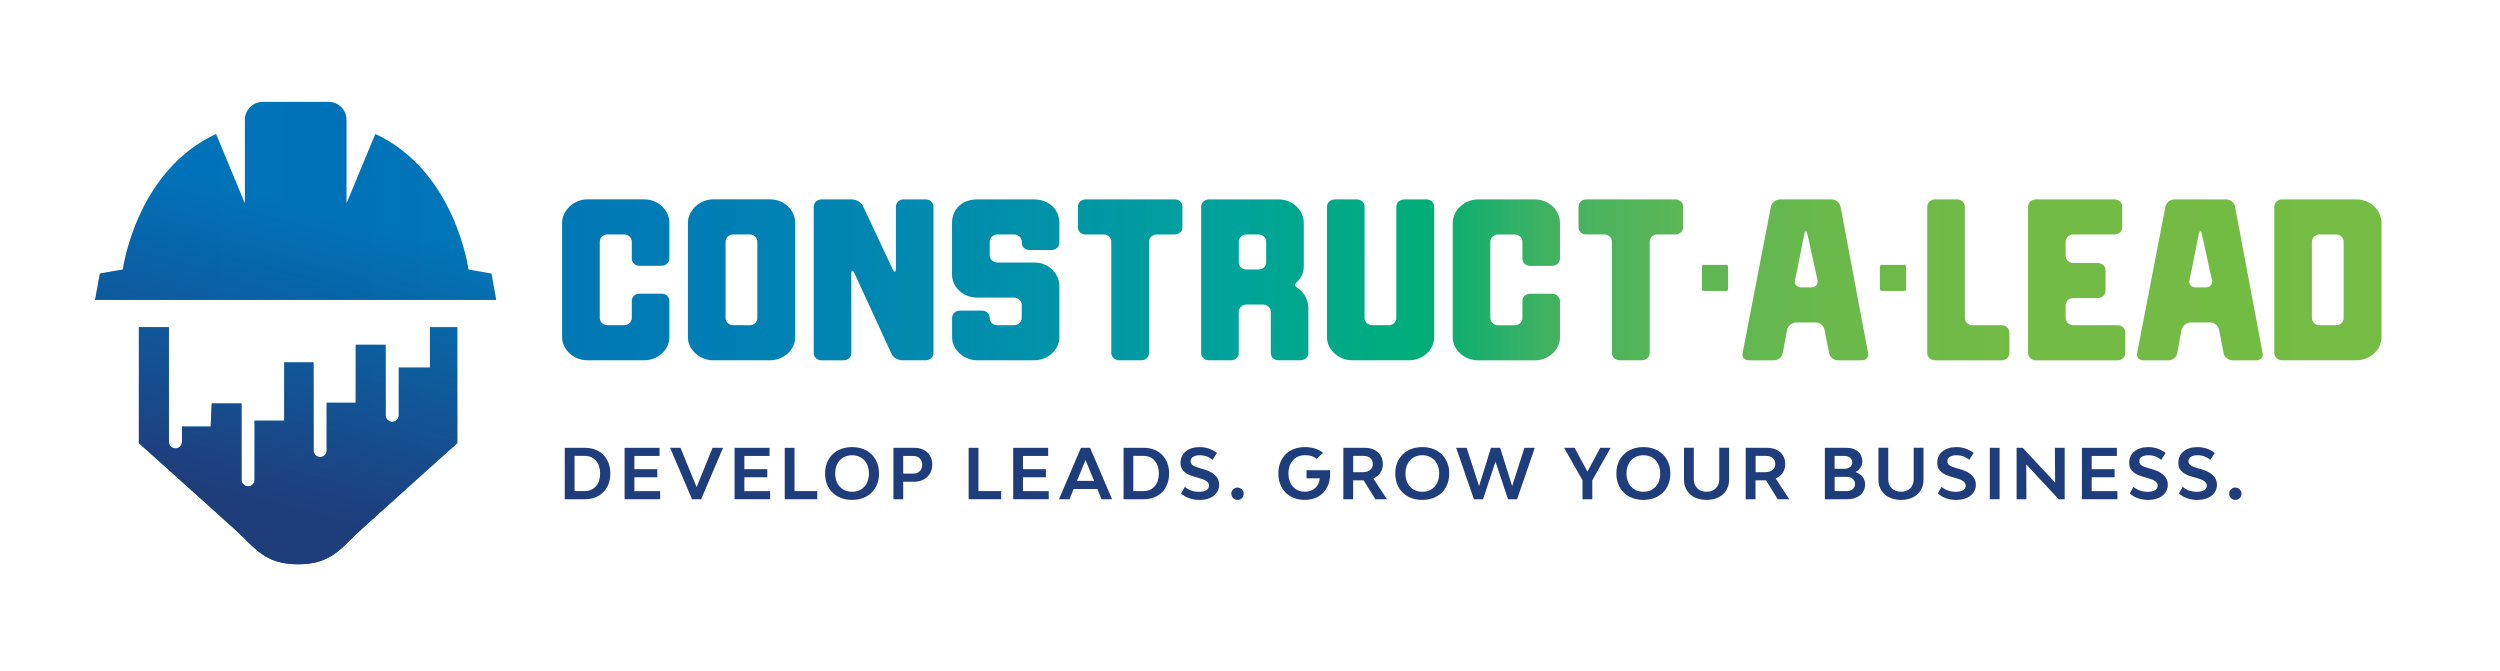 <?xml version="1.0" encoding="UTF-8"?> <svg xmlns="http://www.w3.org/2000/svg" xmlns:xlink="http://www.w3.org/1999/xlink" version="1.1" id="Layer_1" x="0px" y="0px" viewBox="0 0 451.69 121.19" style="enable-background:new 0 0 451.69 121.19;" xml:space="preserve"> <style type="text/css"> .st0{fill:#1F3D7B;} .st1{fill:url(#SVGID_1_);} .st2{fill:url(#SVGID_00000067953934118520499880000010639645046280433312_);} .st3{fill:url(#SVGID_00000006687147643036933750000009260737070368045957_);} </style> <g> <path class="st0" d="M110.27,85.55c0,2.79-1.83,4.65-4.58,4.65h-3.65v-9.29h3.65C108.44,80.91,110.27,82.76,110.27,85.55z M108.43,85.55c0-1.91-1.09-3.18-2.74-3.18h-1.88v6.35h1.88C107.33,88.73,108.43,87.46,108.43,85.55z"></path> <path class="st0" d="M119.27,88.73v1.47h-6.42v-9.29h6.32v1.47h-4.55v2.39h4.14v1.46h-4.14v2.51H119.27z"></path> <path class="st0" d="M121.07,80.91h1.88l2.91,7.1l2.88-7.1h1.9l-3.96,9.29h-1.65L121.07,80.91z"></path> <path class="st0" d="M139.14,88.73v1.47h-6.42v-9.29h6.32v1.47h-4.55v2.39h4.14v1.46h-4.14v2.51H139.14z"></path> <path class="st0" d="M147.66,88.73v1.47h-5.88v-9.29h1.77v7.82H147.66z"></path> <path class="st0" d="M149.07,85.55c0-2.86,1.96-4.77,4.88-4.77c2.91,0,4.87,1.91,4.87,4.77c0,2.86-1.96,4.77-4.87,4.77 C151.03,90.32,149.07,88.42,149.07,85.55z M156.99,85.55c0-1.98-1.22-3.3-3.04-3.3c-1.82,0-3.05,1.32-3.05,3.3 c0,1.98,1.23,3.3,3.05,3.3C155.77,88.86,156.99,87.54,156.99,85.55z"></path> <path class="st0" d="M168.44,83.91c0,1.87-1.32,3.13-3.32,3.13h-1.93v3.16h-1.77v-9.29h3.77 C167.15,80.91,168.44,82.11,168.44,83.91z M166.62,83.97c0-0.95-0.64-1.59-1.62-1.59h-1.81v3.19H165 C166,85.56,166.62,84.92,166.62,83.97z"></path> <path class="st0" d="M180.89,88.73v1.47h-5.88v-9.29h1.77v7.82H180.89z"></path> <path class="st0" d="M189.48,88.73v1.47h-6.42v-9.29h6.32v1.47h-4.55v2.39h4.14v1.46h-4.14v2.51H189.48z"></path> <path class="st0" d="M198.26,88.35h-4.28l-0.75,1.85h-1.9l3.97-9.29h1.65l3.97,9.29h-1.9L198.26,88.35z M197.67,86.88l-1.54-3.78 l-1.54,3.78H197.67z"></path> <path class="st0" d="M211.23,85.55c0,2.79-1.83,4.65-4.58,4.65h-3.65v-9.29h3.65C209.4,80.91,211.23,82.76,211.23,85.55z M209.38,85.55c0-1.91-1.09-3.18-2.74-3.18h-1.88v6.35h1.88C208.29,88.73,209.38,87.46,209.38,85.55z"></path> <path class="st0" d="M213.4,89.16l0.67-1.19c0.79,0.65,1.67,0.89,2.52,0.89c1.17,0,1.85-0.4,1.85-1.12c0-0.75-0.78-1.08-1.95-1.41 l-0.53-0.15c-1.53-0.41-2.67-1.05-2.67-2.57c0-1.7,1.37-2.83,3.44-2.83c1.19,0,2.25,0.35,3.14,1.07l-0.79,1.23 c-0.69-0.55-1.43-0.83-2.34-0.83c-0.98,0-1.62,0.41-1.62,1.07c0,0.74,0.74,1,1.66,1.27l0.54,0.15c1.43,0.39,2.95,1.17,2.95,2.84 c0,1.65-1.43,2.75-3.57,2.75C215.42,90.32,214.22,89.92,213.4,89.16z"></path> <path class="st0" d="M222.47,89.21c0-0.62,0.5-1.12,1.12-1.12c0.62,0,1.12,0.5,1.12,1.12c0,0.62-0.5,1.12-1.12,1.12 C222.97,90.32,222.47,89.82,222.47,89.21z"></path> <path class="st0" d="M240.33,85.55c0,2.86-1.78,4.77-4.58,4.77c-2.88,0-4.78-1.91-4.78-4.77c0-2.86,1.88-4.77,4.78-4.77 c1.33,0,2.42,0.34,3.29,1.03l-1.17,1.1c-0.49-0.45-1.18-0.67-2.1-0.67c-1.78,0-2.98,1.32-2.98,3.3c0,1.98,1.18,3.3,2.96,3.3 c1.54,0,2.56-0.95,2.71-2.42h-2.4v-1.47h4.23C240.31,85.16,240.33,85.35,240.33,85.55z"></path> <path class="st0" d="M246.38,86.78h-1.9v3.42h-1.77v-9.29h3.89c1.96,0,3.25,1.18,3.25,2.94c0,1.2-0.64,2.13-1.72,2.6l2.45,3.75 h-2.09L246.38,86.78z M244.48,85.31h1.8c1.05,0,1.76-0.59,1.76-1.47s-0.65-1.47-1.63-1.47h-1.92V85.31z"></path> <path class="st0" d="M252.09,85.55c0-2.86,1.96-4.77,4.88-4.77c2.91,0,4.87,1.91,4.87,4.77c0,2.86-1.96,4.77-4.87,4.77 C254.05,90.32,252.09,88.42,252.09,85.55z M260.02,85.55c0-1.98-1.22-3.3-3.04-3.3c-1.82,0-3.05,1.32-3.05,3.3 c0,1.98,1.23,3.3,3.05,3.3C258.8,88.86,260.02,87.54,260.02,85.55z"></path> <path class="st0" d="M277.3,80.91l-3.2,9.29h-1.64l-2.26-6.79l-2.25,6.79h-1.65l-3.21-9.29h1.9l2.24,6.92l2.15-6.92h1.66l2.17,6.92 l2.22-6.92H277.3z"></path> <path class="st0" d="M291.01,80.91l-3.32,5.86v3.43h-1.77v-3.43l-3.33-5.86h1.9l2.32,4.29l2.31-4.29H291.01z"></path> <path class="st0" d="M292.04,85.55c0-2.86,1.96-4.77,4.88-4.77c2.91,0,4.87,1.91,4.87,4.77c0,2.86-1.96,4.77-4.87,4.77 C294,90.32,292.04,88.42,292.04,85.55z M299.96,85.55c0-1.98-1.22-3.3-3.04-3.3c-1.82,0-3.05,1.32-3.05,3.3 c0,1.98,1.23,3.3,3.05,3.3C298.74,88.86,299.96,87.54,299.96,85.55z"></path> <path class="st0" d="M304.26,86.68v-5.78h1.77v5.7c0,1.34,0.93,2.25,2.31,2.25c1.37,0,2.29-0.9,2.29-2.25v-5.7h1.77v5.78 c0,2.19-1.62,3.64-4.06,3.64C305.89,90.32,304.26,88.87,304.26,86.68z"></path> <path class="st0" d="M319.08,86.78h-1.9v3.42h-1.77v-9.29h3.89c1.96,0,3.25,1.18,3.25,2.94c0,1.2-0.64,2.13-1.72,2.6l2.45,3.75 h-2.09L319.08,86.78z M317.19,85.31h1.8c1.05,0,1.76-0.59,1.76-1.47s-0.65-1.47-1.63-1.47h-1.92V85.31z"></path> <path class="st0" d="M336.98,87.5c0,1.62-1.28,2.7-3.24,2.7h-4.03v-9.29h3.98c1.67,0,2.79,0.98,2.79,2.44 c0,0.84-0.45,1.51-1.24,1.93C336.31,85.64,336.98,86.44,336.98,87.5z M331.48,84.7h1.78c0.84,0,1.39-0.47,1.39-1.17 c0-0.69-0.57-1.15-1.38-1.15h-1.8V84.7z M335.16,87.45c0-0.78-0.62-1.29-1.51-1.29h-2.17v2.57h2.15 C334.54,88.73,335.16,88.21,335.16,87.45z"></path> <path class="st0" d="M339.39,86.68v-5.78h1.77v5.7c0,1.34,0.93,2.25,2.31,2.25c1.37,0,2.29-0.9,2.29-2.25v-5.7h1.77v5.78 c0,2.19-1.62,3.64-4.06,3.64C341.03,90.32,339.39,88.87,339.39,86.68z"></path> <path class="st0" d="M350.12,89.16l0.67-1.19c0.79,0.65,1.67,0.89,2.52,0.89c1.17,0,1.85-0.4,1.85-1.12c0-0.75-0.78-1.08-1.95-1.41 l-0.53-0.15c-1.53-0.41-2.67-1.05-2.67-2.57c0-1.7,1.37-2.83,3.44-2.83c1.19,0,2.25,0.35,3.14,1.07l-0.79,1.23 c-0.69-0.55-1.43-0.83-2.34-0.83c-0.98,0-1.62,0.41-1.62,1.07c0,0.74,0.74,1,1.66,1.27l0.54,0.15c1.43,0.39,2.95,1.17,2.95,2.84 c0,1.65-1.43,2.75-3.57,2.75C352.15,90.32,350.95,89.92,350.12,89.16z"></path> <path class="st0" d="M359.51,80.91h1.77v9.29h-1.77V80.91z"></path> <path class="st0" d="M364.36,80.91h1.1l5.85,6.29l-0.04-6.29h1.77v9.29h-1.09l-5.85-6.29l0.02,6.29h-1.77V80.91z"></path> <path class="st0" d="M382.57,88.73v1.47h-6.42v-9.29h6.32v1.47h-4.55v2.39h4.14v1.46h-4.14v2.51H382.57z"></path> <path class="st0" d="M384.8,89.16l0.67-1.19c0.79,0.65,1.67,0.89,2.52,0.89c1.17,0,1.85-0.4,1.85-1.12c0-0.75-0.78-1.08-1.95-1.41 l-0.53-0.15c-1.53-0.41-2.67-1.05-2.67-2.57c0-1.7,1.37-2.83,3.44-2.83c1.19,0,2.25,0.35,3.14,1.07l-0.79,1.23 c-0.69-0.55-1.43-0.83-2.34-0.83c-0.98,0-1.62,0.41-1.62,1.07c0,0.74,0.74,1,1.66,1.27l0.54,0.15c1.43,0.39,2.95,1.17,2.95,2.84 c0,1.65-1.43,2.75-3.57,2.75C386.82,90.32,385.62,89.92,384.8,89.16z"></path> <path class="st0" d="M393.68,89.16l0.67-1.19c0.79,0.65,1.67,0.89,2.52,0.89c1.17,0,1.85-0.4,1.85-1.12c0-0.75-0.78-1.08-1.95-1.41 l-0.53-0.15c-1.53-0.41-2.67-1.05-2.67-2.57c0-1.7,1.37-2.83,3.44-2.83c1.19,0,2.25,0.35,3.14,1.07l-0.79,1.23 c-0.69-0.55-1.43-0.83-2.34-0.83c-0.98,0-1.62,0.41-1.62,1.07c0,0.74,0.74,1,1.66,1.27l0.54,0.15c1.43,0.39,2.95,1.17,2.95,2.84 c0,1.65-1.43,2.75-3.57,2.75C395.7,90.32,394.51,89.92,393.68,89.16z"></path> <path class="st0" d="M402.75,89.21c0-0.62,0.5-1.12,1.12-1.12c0.62,0,1.12,0.5,1.12,1.12c0,0.62-0.5,1.12-1.12,1.12 C403.25,90.32,402.75,89.82,402.75,89.21z"></path> </g> <linearGradient id="SVGID_1_" gradientUnits="userSpaceOnUse" x1="17.179" y1="60.169" x2="430.279" y2="60.169"> <stop offset="0" style="stop-color:#0072BA"></stop> <stop offset="0.11" style="stop-color:#0073B8"></stop> <stop offset="0.197" style="stop-color:#0077B6"></stop> <stop offset="0.276" style="stop-color:#007EB4"></stop> <stop offset="0.35" style="stop-color:#0088B0"></stop> <stop offset="0.421" style="stop-color:#0094A8"></stop> <stop offset="0.488" style="stop-color:#00A19C"></stop> <stop offset="0.5" style="stop-color:#00A39A"></stop> <stop offset="0.536" style="stop-color:#00A889"></stop> <stop offset="0.583" style="stop-color:#00AD76"></stop> <stop offset="0.634" style="stop-color:#40B263"></stop> <stop offset="0.692" style="stop-color:#5BB655"></stop> <stop offset="0.758" style="stop-color:#6AB94B"></stop> <stop offset="0.842" style="stop-color:#72BB45"></stop> <stop offset="1" style="stop-color:#74BC44"></stop> </linearGradient> <path class="st1" d="M120.94,40.26v6.46c0,0.71-0.63,1.3-1.38,1.3h-4.03c-0.8,0-1.38-0.59-1.38-1.3v-3.06c0-0.71-0.63-1.3-1.43-1.3 h-2.98c-0.75,0-1.38,0.59-1.38,1.3v13.8c0,0.71,0.63,1.3,1.38,1.3h2.98c0.8,0,1.43-0.59,1.43-1.3v-3.1c0-0.71,0.59-1.3,1.38-1.3 h4.03c0.76,0,1.38,0.59,1.38,1.3v6.58c0,2.26-2.05,4.15-4.53,4.15h-10.32c-2.39,0-4.53-1.89-4.53-4.15V40.26 c0-2.26,2.14-4.24,4.53-4.24h10.32C118.97,36.03,120.94,38,120.94,40.26z M143.67,40.26v20.68c0,2.26-2.06,4.15-4.53,4.15h-10.32 c-2.39,0-4.53-1.89-4.53-4.15V40.26c0-2.26,2.14-4.24,4.53-4.24h10.32C141.7,36.03,143.67,38,143.67,40.26z M136.83,43.66 c0-0.71-0.59-1.3-1.38-1.3h-2.98c-0.75,0-1.38,0.59-1.38,1.3v13.8c0,0.71,0.63,1.3,1.38,1.3h2.98c0.8,0,1.38-0.59,1.38-1.3V43.66z M167.28,36.03h-4.03c-0.8,0-1.38,0.59-1.38,1.3v11.24c0,0.67-0.25,0.76-0.59,0.08l-5.37-11.45c-0.34-0.63-1.17-1.17-1.97-1.17 h-5.54c-0.75,0-1.38,0.59-1.38,1.3v26.47c0,0.71,0.63,1.3,1.38,1.3h4.03c0.8,0,1.38-0.59,1.38-1.3V49.45c0-0.71,0.25-0.75,0.55-0.13 l6.71,14.6c0.29,0.67,1.17,1.17,1.93,1.17h4.28c0.75,0,1.38-0.59,1.38-1.3V37.33C168.66,36.62,168.03,36.03,167.28,36.03z M186.86,36.03h-10.32c-2.73,0-4.53,1.76-4.53,4.24v9.35c0,2.14,1.89,4.15,4.53,4.15h6.63c0.8,0,1.43,0.59,1.43,1.3v2.39 c0,0.71-0.63,1.3-1.43,1.3h-2.98c-0.75,0-1.38-0.59-1.38-1.3v-0.04c0-0.71-0.59-1.3-1.38-1.3h-4.03c-0.75,0-1.38,0.59-1.38,1.3v3.52 c0,2.26,2.14,4.15,4.53,4.15h10.32c2.47,0,4.53-1.89,4.53-4.15v-9.27c0-2.27-1.97-4.24-4.53-4.24h-6.67c-0.75,0-1.38-0.59-1.38-1.3 v-2.47c0-0.71,0.63-1.3,1.38-1.3h2.98c0.8,0,1.43,0.59,1.43,1.3v0.21c0,0.71,0.59,1.3,1.38,1.3h4.03c0.76,0,1.38-0.59,1.38-1.3 v-3.69C191.39,37.79,189.42,36.03,186.86,36.03z M212.28,36.03h-16.15c-0.75,0-1.38,0.59-1.38,1.3v3.77c0,0.71,0.63,1.26,1.38,1.26 h3.27c0.8,0,1.38,0.59,1.38,1.3v20.13c0,0.71,0.63,1.3,1.38,1.3h4.07c0.76,0,1.38-0.59,1.38-1.3V43.66c0-0.71,0.63-1.3,1.38-1.3 h3.27c0.75,0,1.38-0.55,1.38-1.26v-3.77C213.66,36.62,213.03,36.03,212.28,36.03z M236.39,55.7v8.09c0,0.71-0.63,1.3-1.38,1.3h-4.03 c-0.8,0-1.38-0.59-1.38-1.3v-7.47c0-0.71-0.63-1.3-1.43-1.3h-2.98c-0.75,0-1.38,0.59-1.38,1.3v7.47c0,0.71-0.59,1.3-1.38,1.3h-4.03 c-0.75,0-1.38-0.59-1.38-1.3V37.33c0-0.71,0.63-1.3,1.38-1.3h12.63c2.56,0,4.53,1.97,4.53,4.24v7.8c0,1.22-0.46,2.18-1.17,2.81 c-0.55,0.5-0.55,0.75,0.08,1.17C235.72,52.85,236.39,54.32,236.39,55.7z M228.76,43.66c0-0.71-0.63-1.3-1.38-1.3h-2.18 c-0.75,0-1.38,0.59-1.38,1.3v3.77c0,0.71,0.63,1.26,1.38,1.26h2.18c0.76,0,1.38-0.55,1.38-1.26V43.66z M257.74,36.03h-4.03 c-0.8,0-1.43,0.59-1.43,1.3v20.13c0,0.71-0.59,1.3-1.38,1.3h-2.98c-0.75,0-1.38-0.59-1.38-1.3V37.33c0-0.71-0.59-1.3-1.38-1.3h-4.03 c-0.75,0-1.38,0.59-1.38,1.3v23.61c0,2.26,2.14,4.15,4.53,4.15h10.32c2.47,0,4.53-1.89,4.53-4.15V37.33 C259.12,36.62,258.49,36.03,257.74,36.03z M277.32,36.03H267c-2.39,0-4.53,1.97-4.53,4.24v20.68c0,2.26,2.14,4.15,4.53,4.15h10.32 c2.47,0,4.53-1.89,4.53-4.15v-6.58c0-0.71-0.63-1.3-1.38-1.3h-4.03c-0.8,0-1.38,0.59-1.38,1.3v3.1c0,0.71-0.63,1.3-1.43,1.3h-2.98 c-0.75,0-1.38-0.59-1.38-1.3v-13.8c0-0.71,0.63-1.3,1.38-1.3h2.98c0.8,0,1.43,0.59,1.43,1.3v3.06c0,0.71,0.59,1.3,1.38,1.3h4.03 c0.76,0,1.38-0.59,1.38-1.3v-6.46C281.85,38,279.88,36.03,277.32,36.03z M302.73,36.03h-16.15c-0.75,0-1.38,0.59-1.38,1.3v3.77 c0,0.71,0.63,1.26,1.38,1.26h3.27c0.8,0,1.38,0.59,1.38,1.3v20.13c0,0.71,0.63,1.3,1.38,1.3h4.07c0.76,0,1.38-0.59,1.38-1.3V43.66 c0-0.71,0.63-1.3,1.38-1.3h3.27c0.75,0,1.38-0.55,1.38-1.26v-3.77C304.12,36.62,303.49,36.03,302.73,36.03z M312.03,47.86h-4.32 c-0.12,0-0.21,0.29-0.21,0.59v3.52c0,0.34,0.09,0.59,0.21,0.59h4.32c0.11,0,0.2-0.25,0.2-0.59v-3.52 C312.23,48.15,312.14,47.86,312.03,47.86z M332.54,37.33l4.99,26.51c0.13,0.71-0.38,1.26-1.13,1.26h-4.28 c-0.76,0-1.51-0.55-1.64-1.26l-0.84-4.28c-0.13-0.71-0.84-1.3-1.59-1.3h-3.52c-0.75,0-1.47,0.59-1.64,1.3l-0.8,4.28 c-0.13,0.71-0.84,1.26-1.59,1.26h-4.53c-0.75,0-1.26-0.55-1.13-1.26l5.12-26.51c0.13-0.71,0.88-1.3,1.64-1.3h9.35 C331.7,36.03,332.41,36.62,332.54,37.33z M328.39,50.67l-1.84-8.39c-0.17-0.67-0.38-0.67-0.55,0l-1.68,8.39 c-0.17,0.71,0.38,1.26,1.13,1.26h1.8C328.01,51.92,328.51,51.38,328.39,50.67z M344.18,47.86h-4.32c-0.12,0-0.21,0.29-0.21,0.59 v3.52c0,0.34,0.09,0.59,0.21,0.59h4.32c0.11,0,0.2-0.25,0.2-0.59v-3.52C344.38,48.15,344.29,47.86,344.18,47.86z M361.67,58.76 h-5.29c-0.75,0-1.38-0.59-1.38-1.3V37.33c0-0.71-0.59-1.3-1.38-1.3h-4.03c-0.75,0-1.38,0.59-1.38,1.3v26.47 c0,0.71,0.63,1.3,1.38,1.3h12.08c0.75,0,1.38-0.59,1.38-1.3v-3.73C363.05,59.35,362.42,58.76,361.67,58.76z M382.6,58.76h-8.01 c-0.75,0-1.38-0.59-1.38-1.3v-2.31c0-0.71,0.63-1.3,1.38-1.3h4.45c0.76,0,1.38-0.59,1.38-1.3v-3.73c0-0.71-0.63-1.3-1.38-1.3h-4.45 c-0.75,0-1.38-0.59-1.38-1.3v-2.56c0-0.71,0.63-1.3,1.38-1.3h7.47c0.76,0,1.38-0.55,1.38-1.26v-3.77c0-0.71-0.63-1.3-1.38-1.3 h-14.26c-0.75,0-1.38,0.59-1.38,1.3v26.47c0,0.71,0.63,1.3,1.38,1.3h14.81c0.76,0,1.38-0.59,1.38-1.3v-3.73 C383.98,59.35,383.35,58.76,382.6,58.76z M403.82,37.33l4.99,26.51c0.13,0.71-0.38,1.26-1.13,1.26h-4.28 c-0.76,0-1.51-0.55-1.64-1.26l-0.84-4.28c-0.13-0.71-0.84-1.3-1.59-1.3h-3.52c-0.75,0-1.47,0.59-1.64,1.3l-0.8,4.28 c-0.13,0.71-0.84,1.26-1.59,1.26h-4.53c-0.75,0-1.26-0.55-1.13-1.26l5.12-26.51c0.13-0.71,0.88-1.3,1.64-1.3h9.35 C402.98,36.03,403.69,36.62,403.82,37.33z M399.66,50.67l-1.84-8.39c-0.17-0.67-0.38-0.67-0.55,0l-1.68,8.39 c-0.17,0.71,0.38,1.26,1.13,1.26h1.8C399.29,51.92,399.79,51.38,399.66,50.67z M430.28,40.26v20.68c0,2.26-2.06,4.15-4.53,4.15 h-13.46c-0.75,0-1.38-0.59-1.38-1.3V37.33c0-0.71,0.63-1.3,1.38-1.3h13.46C428.31,36.03,430.28,38,430.28,40.26z M423.44,43.66 c0-0.71-0.59-1.3-1.38-1.3h-2.98c-0.75,0-1.38,0.59-1.38,1.3v13.8c0,0.71,0.63,1.3,1.38,1.3h2.98c0.8,0,1.38-0.59,1.38-1.3V43.66z M77.67,59.1v7.3h-5.63v8.63c0,0.65-0.53,1.18-1.18,1.18c-0.65,0-1.18-0.53-1.18-1.18V62.28h-5.42v10.49h-5.25v8.63 c0,0.65-0.53,1.18-1.18,1.18c-0.65,0-1.18-0.53-1.18-1.18V65.46h-5.31v10.55H46V86.7c0,0.65-0.53,1.18-1.18,1.18 c-0.65,0-1.18-0.53-1.18-1.18V72.89h-5.39l-0.18,4.18h-5.19v2.77c0,0.65-0.53,1.18-1.18,1.18c-0.65,0-1.18-0.53-1.18-1.18V59.1 h-5.43v20.96c0,0,13.22,11.85,17.14,15.4c3.92,3.55,5.51,6.49,11.63,6.49s7.71-2.94,11.63-6.49c3.92-3.55,17.14-15.4,17.14-15.4 V59.1H77.67z M88.8,49.42l-4.16-0.73c0,0-2.33-17.75-16.83-24.49l-5.2,12.53V21.64c0-1.79-1.45-3.24-3.24-3.24H47.48 c-1.79,0-3.24,1.45-3.24,3.24v15.09l-5.2-12.53C24.52,30.94,22.2,48.69,22.2,48.69l-4.16,0.73l-0.86,4.77h36.24h36.24L88.8,49.42z"></path> <g> <linearGradient id="SVGID_00000012473088459211380990000008803484145203595669_" gradientUnits="userSpaceOnUse" x1="48.211" y1="90.953" x2="61.957" y2="38.959"> <stop offset="0" style="stop-color:#1F3D7B"></stop> <stop offset="0.905" style="stop-color:#1F3D7B;stop-opacity:0.095"></stop> <stop offset="1" style="stop-color:#1F3D7B;stop-opacity:0"></stop> </linearGradient> <path style="fill:url(#SVGID_00000012473088459211380990000008803484145203595669_);" d="M82.63,59.1v20.96 c0,0-13.22,11.85-17.14,15.4c-3.92,3.55-5.51,6.49-11.63,6.49s-7.71-2.94-11.63-6.49c-3.92-3.55-17.14-15.4-17.14-15.4V59.1h5.43 v20.75c0,0.65,0.53,1.18,1.18,1.18c0.65,0,1.18-0.53,1.18-1.18v-2.77h5.19l0.18-4.18h5.39V86.7c0,0.65,0.53,1.18,1.18,1.18 c0.65,0,1.18-0.53,1.18-1.18V76.01h5.36V65.46h5.31v15.93c0,0.65,0.53,1.18,1.18,1.18c0.65,0,1.18-0.53,1.18-1.18v-8.63h5.25V62.28 h5.42v12.75c0,0.65,0.53,1.18,1.18,1.18c0.65,0,1.18-0.53,1.18-1.18V66.4h5.63v-7.3H82.63z"></path> <linearGradient id="SVGID_00000154413280627095250370000007388488096150993042_" gradientUnits="userSpaceOnUse" x1="43.806" y1="89.788" x2="57.552" y2="37.794"> <stop offset="0" style="stop-color:#1F3D7B"></stop> <stop offset="0.905" style="stop-color:#1F3D7B;stop-opacity:0.095"></stop> <stop offset="1" style="stop-color:#1F3D7B;stop-opacity:0"></stop> </linearGradient> <path style="fill:url(#SVGID_00000154413280627095250370000007388488096150993042_);" d="M88.8,49.42l-4.16-0.73 c0,0-2.33-17.75-16.83-24.49l-5.2,12.53V21.64c0-1.79-1.45-3.24-3.24-3.24H47.48c-1.79,0-3.24,1.45-3.24,3.24v15.09l-5.2-12.53 C24.52,30.94,22.2,48.69,22.2,48.69l-4.16,0.73l-0.86,4.77h36.24h36.24L88.8,49.42z"></path> </g> </svg> 